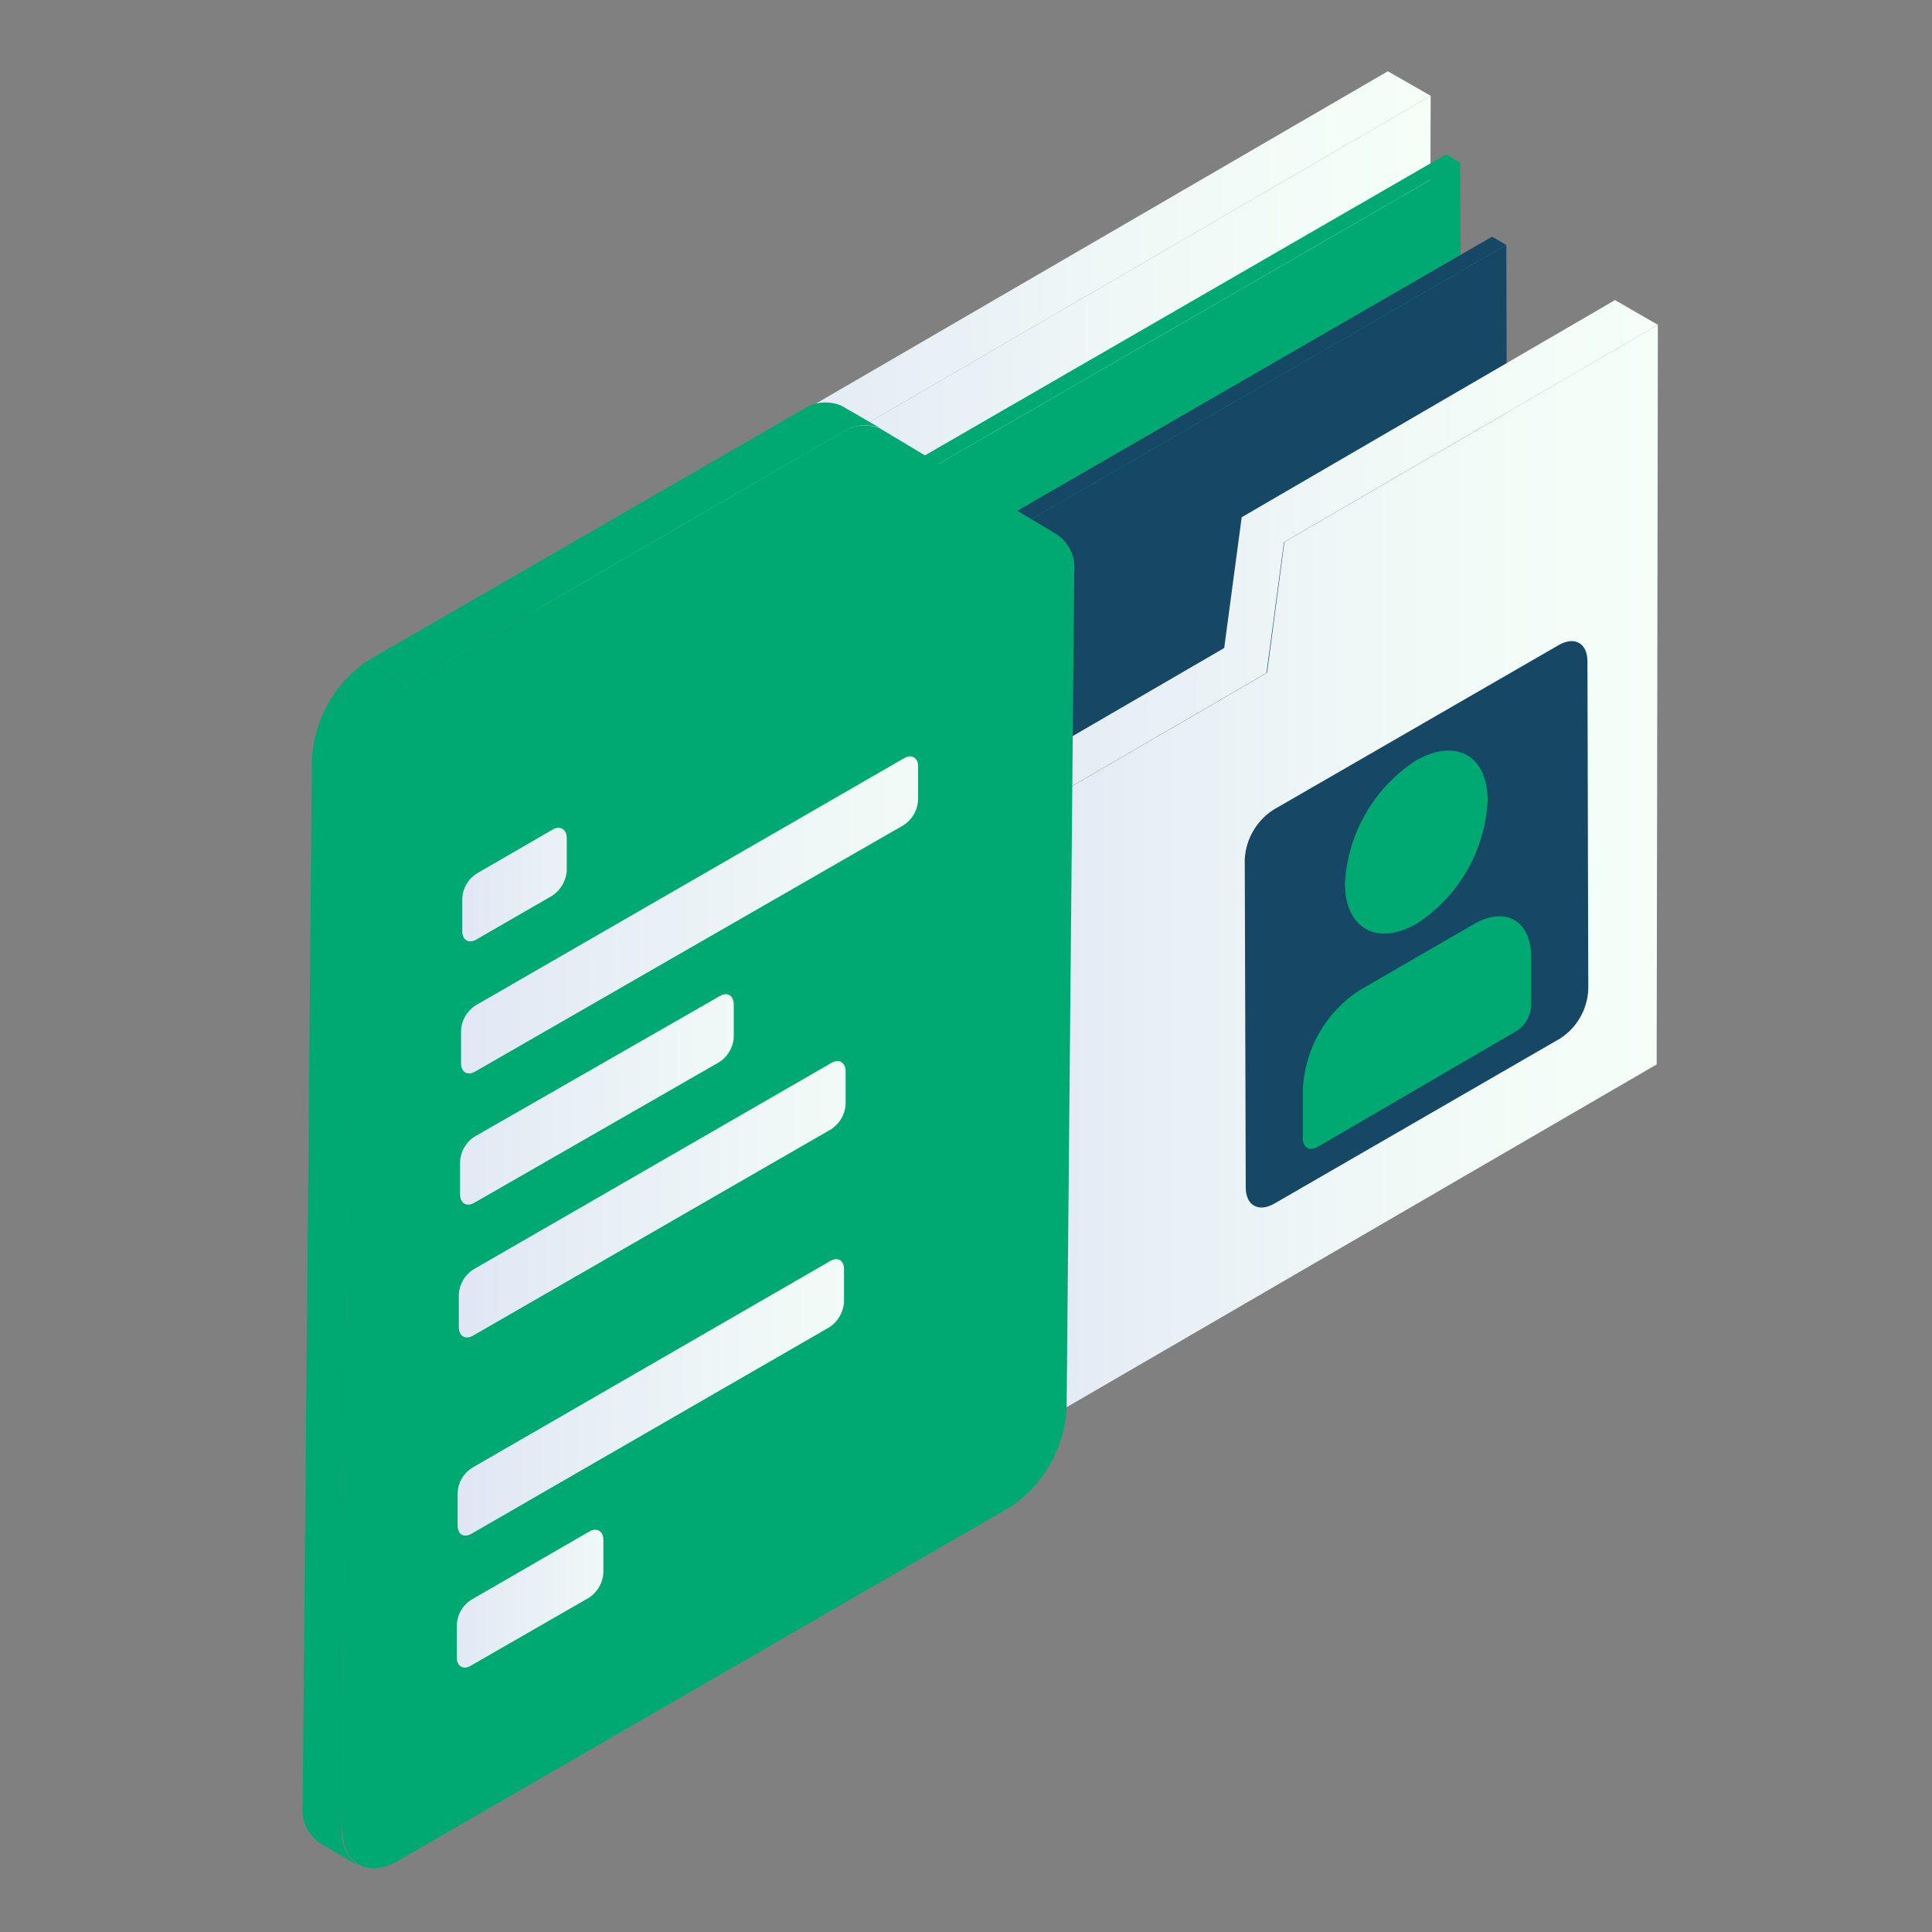 <svg width="53" height="53" viewBox="0 0 53 53" fill="none" xmlns="http://www.w3.org/2000/svg">
<rect x="0" y="0" width="53" height="53" fill="#808080" stroke="none"/>
<path d="M15.839 37.801L39.187 24.231L44.277 27.174L20.935 40.738L15.839 37.801Z" fill="url(#paint0_linear_261_26340)"/>
<path d="M15.9 16.199L39.247 2.628L39.187 24.231L15.839 37.802L15.9 16.199Z" fill="url(#paint1_linear_261_26340)"/>
<path d="M14.729 15.519L38.072 1.955L39.248 2.628L15.9 16.198L14.729 15.519Z" fill="url(#paint2_linear_261_26340)"/>
<path d="M17.407 38.276L17.015 38.05L16.959 17.352L17.346 17.578L17.407 38.276Z" fill="#00A972"/>
<path d="M17.346 17.578L16.959 17.352L39.672 4.234L40.059 4.461L17.346 17.578Z" fill="#00A972"/>
<path d="M40.059 4.461L40.12 25.164L17.407 38.276L17.346 17.578L40.059 4.461Z" fill="#00A972"/>
<path d="M20.957 40.727L15.839 37.801L15.9 16.198L14.729 15.519L14.663 38.469L20.962 42.107L20.957 40.727Z" fill="url(#paint3_linear_261_26340)"/>
<path d="M18.666 40.535L18.279 40.308L18.219 19.605L18.611 19.831L18.666 40.535Z" fill="#164866"/>
<path d="M18.611 19.831L18.219 19.605L40.931 6.493L41.323 6.719L18.611 19.831Z" fill="#164866"/>
<path d="M41.323 6.719L41.378 27.416L18.666 40.534L18.61 19.831L41.323 6.719Z" fill="#164866"/>
<path d="M20.957 25.115L33.583 17.777L34.063 14.189L44.305 8.232L45.481 8.911L35.223 14.873L34.743 18.462L22.133 25.794L20.957 25.115Z" fill="url(#paint4_linear_261_26340)"/>
<path d="M22.133 25.793L34.759 18.456L35.234 14.868L45.48 8.911L45.447 29.2L22.1 42.764L22.133 25.793Z" fill="url(#paint5_linear_261_26340)"/>
<path d="M20.957 42.108L22.1 42.765L22.133 25.794L20.957 25.115V42.108Z" fill="url(#paint6_linear_261_26340)"/>
<path d="M43.548 18.142C43.548 17.645 43.195 17.446 42.764 17.694L34.93 22.216C34.703 22.364 34.513 22.564 34.377 22.799C34.24 23.034 34.162 23.297 34.147 23.569L34.174 32.573C34.174 33.07 34.527 33.269 34.964 33.015L42.792 28.493C43.021 28.347 43.211 28.148 43.347 27.912C43.482 27.677 43.559 27.412 43.571 27.14L43.548 18.142Z" fill="#164866"/>
<path d="M40.429 25.352C41.296 24.85 42.002 25.253 42.002 26.247V27.605C41.994 27.74 41.954 27.871 41.886 27.988C41.818 28.105 41.724 28.204 41.61 28.278L36.134 31.469C35.918 31.591 35.742 31.469 35.742 31.243V29.868C35.769 29.326 35.924 28.798 36.194 28.328C36.465 27.858 36.843 27.459 37.299 27.163L40.429 25.352Z" fill="#00A972"/>
<path d="M38.85 20.858C39.954 20.234 40.81 20.736 40.81 21.962C40.775 22.639 40.58 23.298 40.242 23.886C39.903 24.473 39.43 24.972 38.861 25.341C37.757 25.965 36.901 25.462 36.895 24.237C36.931 23.559 37.127 22.9 37.467 22.312C37.806 21.725 38.28 21.227 38.85 20.858Z" fill="#00A972"/>
<path d="M29.023 14.68L24.17 11.771C23.993 11.689 23.798 11.656 23.604 11.674C23.41 11.693 23.224 11.762 23.066 11.876L11.185 18.771C10.732 19.069 10.354 19.469 10.083 19.938C9.812 20.408 9.654 20.935 9.623 21.476L9.385 50.129C9.385 51.123 10.064 51.537 10.92 51.046L27.698 41.351C28.151 41.053 28.527 40.653 28.799 40.183C29.07 39.714 29.228 39.187 29.26 38.646L29.47 15.696C29.492 15.502 29.462 15.306 29.383 15.128C29.305 14.949 29.18 14.795 29.023 14.68Z" fill="#00A972"/>
<path d="M16.165 42.014C16.38 41.887 16.552 42.014 16.552 42.24V43.145C16.545 43.281 16.506 43.413 16.439 43.531C16.372 43.649 16.278 43.749 16.165 43.825L12.913 45.696C12.698 45.823 12.527 45.696 12.532 45.47V44.564C12.539 44.43 12.578 44.298 12.645 44.181C12.712 44.064 12.806 43.965 12.919 43.891L16.165 42.014Z" fill="url(#paint7_linear_261_26340)"/>
<path d="M22.812 29.156C23.027 29.034 23.198 29.156 23.198 29.388V30.293C23.19 30.428 23.151 30.56 23.084 30.678C23.017 30.795 22.924 30.896 22.812 30.972L12.974 36.642C12.758 36.764 12.587 36.642 12.587 36.416V35.505C12.595 35.37 12.634 35.239 12.701 35.122C12.768 35.005 12.861 34.906 12.974 34.831L22.812 29.156Z" fill="url(#paint8_linear_261_26340)"/>
<path d="M19.748 27.323C19.963 27.196 20.129 27.323 20.129 27.555V28.46C20.12 28.595 20.08 28.726 20.012 28.843C19.944 28.959 19.85 29.059 19.737 29.134L13.007 32.998C12.792 33.12 12.621 32.998 12.621 32.772V31.866C12.627 31.731 12.666 31.599 12.733 31.481C12.8 31.363 12.894 31.262 13.007 31.187L19.748 27.323Z" fill="url(#paint9_linear_261_26340)"/>
<path d="M24.805 20.797C25.02 20.676 25.191 20.797 25.186 21.029V21.929C25.182 22.07 25.144 22.209 25.075 22.332C25.006 22.455 24.907 22.559 24.788 22.636L13.029 29.399C12.814 29.52 12.643 29.399 12.648 29.167V28.262C12.656 28.127 12.695 27.996 12.762 27.879C12.829 27.762 12.922 27.663 13.034 27.588L24.805 20.797Z" fill="url(#paint10_linear_261_26340)"/>
<path d="M22.773 34.594L12.946 40.269C12.832 40.342 12.737 40.441 12.668 40.558C12.6 40.675 12.561 40.807 12.554 40.943V41.848C12.554 42.096 12.725 42.196 12.935 42.074L22.762 36.404C22.874 36.328 22.968 36.227 23.035 36.11C23.103 35.992 23.144 35.861 23.154 35.725V34.82C23.154 34.572 22.983 34.472 22.773 34.594Z" fill="url(#paint11_linear_261_26340)"/>
<path d="M15.16 22.757C15.375 22.635 15.547 22.757 15.547 22.989V23.894C15.537 24.029 15.496 24.16 15.428 24.276C15.36 24.393 15.267 24.493 15.155 24.568L13.062 25.777C12.852 25.898 12.676 25.777 12.681 25.545V24.64C12.688 24.504 12.727 24.372 12.796 24.255C12.864 24.138 12.959 24.039 13.073 23.966L15.16 22.757Z" fill="url(#paint12_linear_261_26340)"/>
<path d="M23.082 11.13C22.909 11.056 22.72 11.027 22.532 11.046C22.345 11.065 22.165 11.132 22.011 11.241L10.114 18.108L11.185 18.771L23.077 11.875C23.235 11.761 23.42 11.691 23.614 11.671C23.808 11.652 24.003 11.684 24.181 11.765L23.082 11.13Z" fill="#00A972"/>
<path d="M11.185 18.771L10.114 18.108C9.661 18.407 9.285 18.806 9.014 19.276C8.744 19.746 8.587 20.273 8.557 20.814L8.303 49.522C8.281 49.718 8.311 49.917 8.392 50.098C8.472 50.279 8.6 50.434 8.761 50.549L9.827 51.184C9.664 51.065 9.537 50.904 9.459 50.718C9.381 50.532 9.356 50.329 9.385 50.129L9.639 21.448C9.673 20.913 9.83 20.393 10.098 19.928C10.366 19.464 10.738 19.068 11.185 18.771Z" fill="#00A972"/>
<defs>
<linearGradient id="paint0_linear_261_26340" x1="15.839" y1="32.485" x2="44.277" y2="32.485" gradientUnits="userSpaceOnUse">
<stop stop-color="#D6C54C"/>
<stop offset="0.33" stop-color="#DED460"/>
<stop offset="0.7" stop-color="#E4E06F"/>
<stop offset="1" stop-color="#E6E475"/>
</linearGradient>
<linearGradient id="paint1_linear_261_26340" x1="15.839" y1="20.218" x2="39.247" y2="20.218" gradientUnits="userSpaceOnUse">
<stop stop-color="#D8DAF2"/>
<stop offset="0.28" stop-color="#E4EAF5"/>
<stop offset="0.69" stop-color="#F1F9F7"/>
<stop offset="1" stop-color="#F5FFF8"/>
</linearGradient>
<linearGradient id="paint2_linear_261_26340" x1="14.724" y1="9.076" x2="39.248" y2="9.076" gradientUnits="userSpaceOnUse">
<stop stop-color="#D8DAF2"/>
<stop offset="0.28" stop-color="#E4EAF5"/>
<stop offset="0.69" stop-color="#F1F9F7"/>
<stop offset="1" stop-color="#F5FFF8"/>
</linearGradient>
<linearGradient id="paint3_linear_261_26340" x1="14.663" y1="28.813" x2="20.962" y2="28.813" gradientUnits="userSpaceOnUse">
<stop stop-color="#D6C54C"/>
<stop offset="0.33" stop-color="#DED460"/>
<stop offset="0.7" stop-color="#E4E06F"/>
<stop offset="1" stop-color="#E6E475"/>
</linearGradient>
<linearGradient id="paint4_linear_261_26340" x1="20.957" y1="17.016" x2="45.481" y2="17.016" gradientUnits="userSpaceOnUse">
<stop stop-color="#D8DAF2"/>
<stop offset="0.28" stop-color="#E4EAF5"/>
<stop offset="0.69" stop-color="#F1F9F7"/>
<stop offset="1" stop-color="#F5FFF8"/>
</linearGradient>
<linearGradient id="paint5_linear_261_26340" x1="22.1" y1="25.837" x2="45.48" y2="25.837" gradientUnits="userSpaceOnUse">
<stop stop-color="#D8DAF2"/>
<stop offset="0.28" stop-color="#E4EAF5"/>
<stop offset="0.69" stop-color="#F1F9F7"/>
<stop offset="1" stop-color="#F5FFF8"/>
</linearGradient>
<linearGradient id="paint6_linear_261_26340" x1="20.957" y1="33.943" x2="22.133" y2="33.943" gradientUnits="userSpaceOnUse">
<stop stop-color="#D6C54C"/>
<stop offset="0.33" stop-color="#DED460"/>
<stop offset="0.7" stop-color="#E4E06F"/>
<stop offset="1" stop-color="#E6E475"/>
</linearGradient>
<linearGradient id="paint7_linear_261_26340" x1="10.12" y1="43.852" x2="20.074" y2="43.852" gradientUnits="userSpaceOnUse">
<stop stop-color="#D8DAF2"/>
<stop offset="0.28" stop-color="#E4EAF5"/>
<stop offset="0.69" stop-color="#F1F9F7"/>
<stop offset="1" stop-color="#F5FFF8"/>
</linearGradient>
<linearGradient id="paint8_linear_261_26340" x1="8.833" y1="32.899" x2="28.029" y2="32.899" gradientUnits="userSpaceOnUse">
<stop stop-color="#D8DAF2"/>
<stop offset="0.28" stop-color="#E4EAF5"/>
<stop offset="0.69" stop-color="#F1F9F7"/>
<stop offset="1" stop-color="#F5FFF8"/>
</linearGradient>
<linearGradient id="paint9_linear_261_26340" x1="8.243" y1="30.172" x2="25.534" y2="30.172" gradientUnits="userSpaceOnUse">
<stop stop-color="#D8DAF2"/>
<stop offset="0.28" stop-color="#E4EAF5"/>
<stop offset="0.69" stop-color="#F1F9F7"/>
<stop offset="1" stop-color="#F5FFF8"/>
</linearGradient>
<linearGradient id="paint10_linear_261_26340" x1="7.309" y1="25.098" x2="31.005" y2="25.098" gradientUnits="userSpaceOnUse">
<stop stop-color="#D8DAF2"/>
<stop offset="0.28" stop-color="#E4EAF5"/>
<stop offset="0.69" stop-color="#F1F9F7"/>
<stop offset="1" stop-color="#F5FFF8"/>
</linearGradient>
<linearGradient id="paint11_linear_261_26340" x1="8.999" y1="38.331" x2="27.124" y2="38.331" gradientUnits="userSpaceOnUse">
<stop stop-color="#D8DAF2"/>
<stop offset="0.28" stop-color="#E4EAF5"/>
<stop offset="0.69" stop-color="#F1F9F7"/>
<stop offset="1" stop-color="#F5FFF8"/>
</linearGradient>
<linearGradient id="paint12_linear_261_26340" x1="10.539" y1="24.264" x2="20.653" y2="24.264" gradientUnits="userSpaceOnUse">
<stop stop-color="#D8DAF2"/>
<stop offset="0.28" stop-color="#E4EAF5"/>
<stop offset="0.69" stop-color="#F1F9F7"/>
<stop offset="1" stop-color="#F5FFF8"/>
</linearGradient>
</defs>
</svg>
